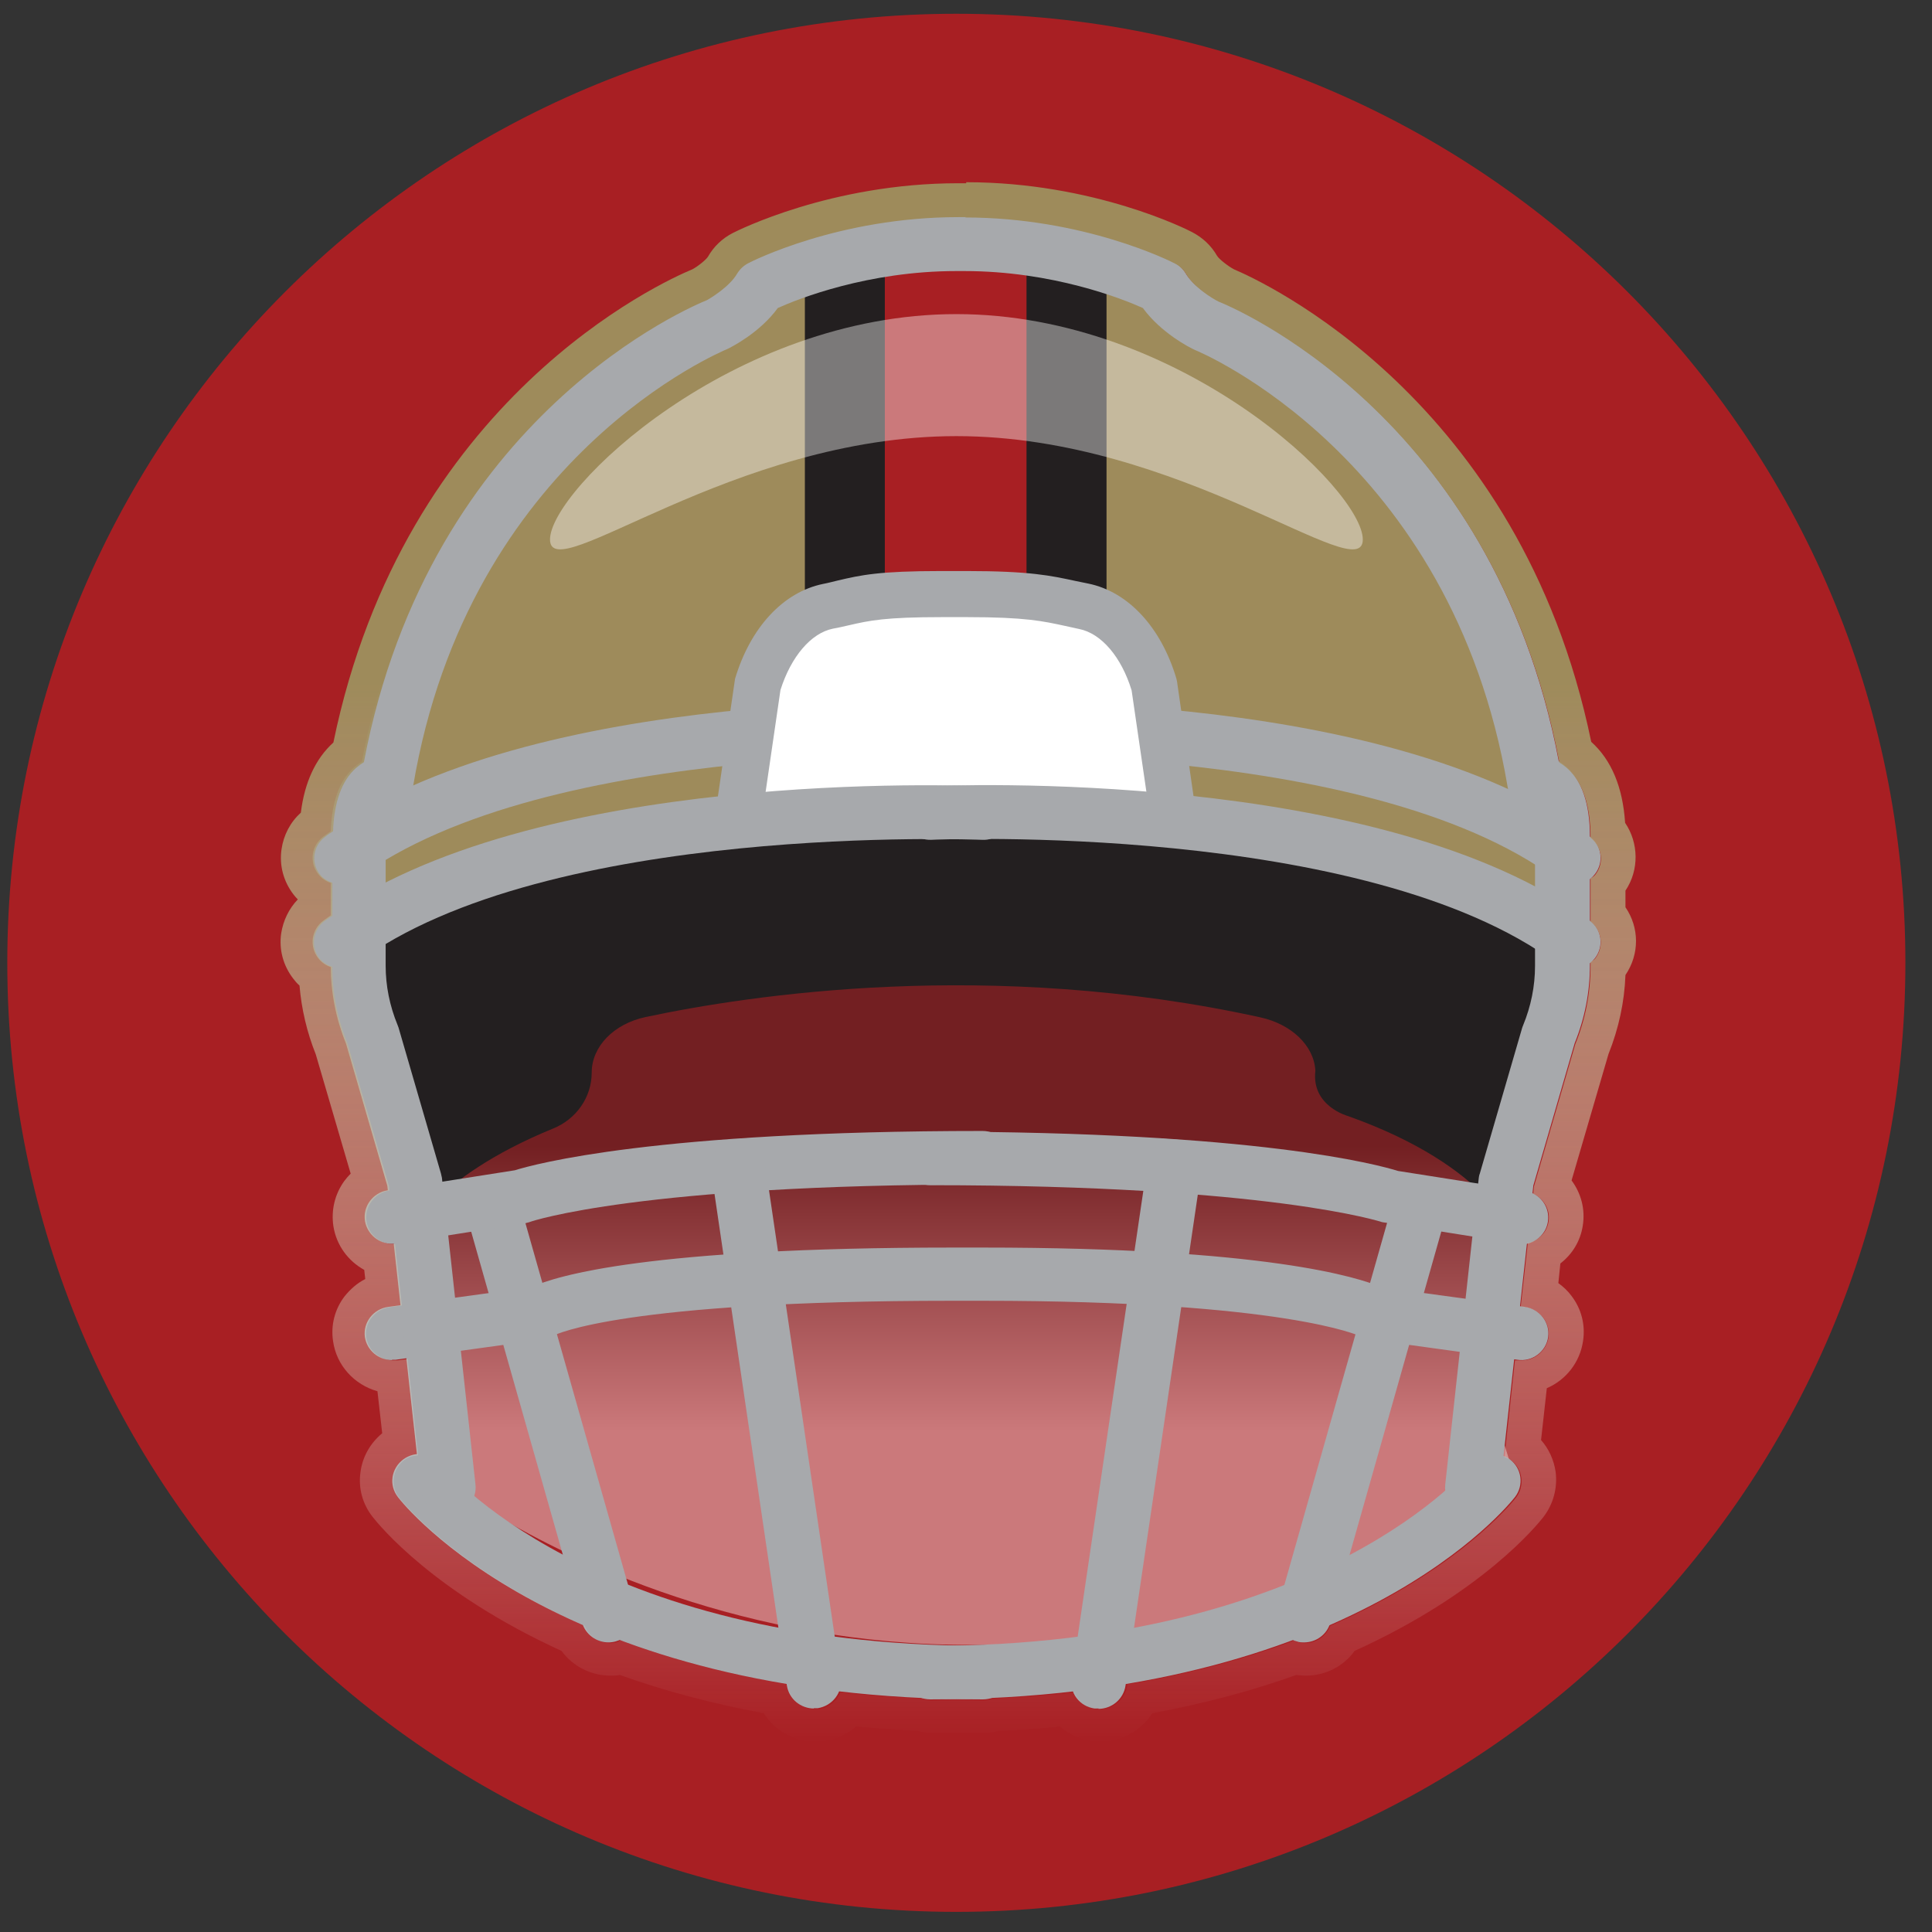 <svg width="57" height="57" viewBox="0 0 57 57" fill="none" xmlns="http://www.w3.org/2000/svg">
<rect x="0" y="0" width="57" height="57" fill="#333333" stroke="none"/>
<path d="M28.215 56.406C43.679 56.406 56.215 43.87 56.215 28.406C56.215 12.942 43.679 0.406 28.215 0.406C12.751 0.406 0.215 12.942 0.215 28.406C0.215 43.87 12.751 56.406 28.215 56.406Z" fill="#A81F23"/>
<path style="mix-blend-mode:multiply" opacity="0.4" d="M12.105 30.276L13.695 44.096C13.695 44.096 27.905 54.506 44.636 43.426L44.156 41.886L45.316 30.356C45.316 30.356 29.006 24.596 12.116 30.276H12.105Z" fill="url(#paint0_linear_1019_141516)"/>
<path d="M38.807 31.586C38.767 30.846 38.097 30.216 37.188 30.016C29.227 28.266 22.108 29.356 19.047 30.006C18.108 30.206 17.457 30.876 17.457 31.646C17.457 32.366 17.008 33.016 16.317 33.296C12.717 34.766 11.947 36.556 11.947 36.556L10.188 28.246C24.348 18.006 46.778 28.156 46.778 28.156L44.638 36.496C44.638 36.496 43.987 34.426 39.767 32.926C39.767 32.926 38.688 32.636 38.807 31.596V31.586Z" fill="#231F20"/>
<path d="M45.628 27.126C45.628 15.106 35.338 9.736 35.338 9.736L33.668 8.316C31.908 7.776 29.308 6.956 28.218 7.206C27.128 6.966 24.528 7.786 22.768 8.316L18.218 10.576C18.218 10.576 11.118 19.306 11.008 26.796C11.008 26.796 15.838 23.976 27.858 23.866C39.888 23.986 45.618 27.136 45.618 27.136L45.628 27.126Z" fill="#9E8B5B"/>
<path d="M28.988 50.137C16.498 50.137 11.918 44.407 11.738 44.167C11.468 43.817 11.538 43.327 11.898 43.057C12.248 42.797 12.758 42.857 13.028 43.207C13.068 43.257 17.378 48.557 28.998 48.557C29.448 48.557 29.808 48.907 29.808 49.347C29.808 49.787 29.448 50.137 28.998 50.137H28.988Z" fill="#A7A9AC"/>
<path d="M17.955 48.457C17.605 48.457 17.275 48.227 17.175 47.877L13.725 35.717C13.605 35.297 13.855 34.857 14.285 34.737C14.715 34.617 15.155 34.867 15.275 35.287L18.725 47.447C18.845 47.867 18.595 48.307 18.165 48.427C18.095 48.447 18.015 48.457 17.945 48.457H17.955Z" fill="#A7A9AC"/>
<path d="M11.565 40.127C11.165 40.127 10.825 39.837 10.765 39.447C10.705 39.017 11.015 38.617 11.455 38.557L15.675 37.977C16.415 37.637 19.135 36.807 28.105 36.807H28.995C37.345 36.807 40.075 37.687 40.755 37.977L44.985 38.557C45.425 38.617 45.735 39.017 45.675 39.447C45.615 39.877 45.205 40.187 44.765 40.117L40.255 39.497L40.115 39.417C40.115 39.417 37.925 38.377 28.985 38.377H28.095C18.385 38.377 16.405 39.367 16.325 39.407L16.195 39.477L16.025 39.517L11.675 40.117C11.675 40.117 11.595 40.117 11.565 40.117V40.127Z" fill="#A7A9AC"/>
<path d="M23.746 8.337V19.217C23.746 19.217 23.766 17.407 28.416 17.407C28.416 17.407 32.406 17.377 32.646 19.217V8.177C32.646 8.177 28.546 6.147 23.746 8.327V8.337Z" fill="#231F20"/>
<path d="M30.285 7.066H26.105V19.216H30.285V7.066Z" fill="#A81F23"/>
<path d="M10.027 26.096C9.787 26.096 9.537 25.986 9.387 25.786C9.117 25.436 9.187 24.936 9.547 24.676C15.637 20.156 28.487 20.696 29.037 20.716C29.477 20.736 29.827 21.106 29.807 21.546C29.787 21.986 29.397 22.326 28.967 22.296C28.837 22.296 16.147 21.766 10.527 25.936C10.377 26.046 10.207 26.096 10.037 26.096H10.027Z" fill="#A7A9AC"/>
<path d="M46.408 26.096C46.238 26.096 46.068 26.046 45.918 25.936C40.298 21.766 27.608 22.296 27.478 22.296C27.038 22.316 26.658 21.976 26.638 21.546C26.618 21.116 26.958 20.736 27.408 20.716C27.948 20.696 40.808 20.156 46.898 24.676C47.258 24.936 47.328 25.436 47.058 25.786C46.898 25.996 46.658 26.096 46.418 26.096H46.408Z" fill="#A7A9AC"/>
<path d="M21.777 24.257L22.357 20.227C22.727 18.977 23.517 18.087 24.437 17.897C25.357 17.707 25.627 17.537 27.807 17.537H28.517C30.687 17.537 31.057 17.707 31.987 17.897C32.917 18.087 33.697 18.977 34.067 20.227L34.647 24.257" fill="white"/>
<path d="M33.966 24.347L33.386 20.367C33.086 19.387 32.496 18.687 31.836 18.557L31.426 18.467C30.776 18.327 30.266 18.207 28.516 18.207H27.806C26.106 18.207 25.656 18.307 25.046 18.447C24.906 18.477 24.756 18.517 24.576 18.547C23.926 18.677 23.336 19.377 23.026 20.357L22.446 24.337L21.086 24.147L21.686 20.027C22.136 18.517 23.106 17.467 24.286 17.227C24.446 17.197 24.586 17.157 24.716 17.127C25.396 16.967 25.926 16.847 27.786 16.847H28.496C30.406 16.847 31.016 16.987 31.716 17.137L32.106 17.217C33.286 17.457 34.256 18.507 34.706 20.017L34.726 20.107L35.306 24.137L33.946 24.327L33.966 24.347Z" fill="#A7A9AC"/>
<path d="M27.447 50.137C26.997 50.137 26.637 49.787 26.637 49.347C26.637 48.907 26.997 48.557 27.447 48.557C39.067 48.557 43.377 43.257 43.417 43.207C43.687 42.867 44.197 42.797 44.547 43.057C44.897 43.317 44.967 43.817 44.697 44.167C44.507 44.407 39.937 50.137 27.447 50.137Z" fill="#A7A9AC"/>
<path d="M38.478 48.457C38.408 48.457 38.338 48.457 38.258 48.427C37.828 48.307 37.578 47.877 37.698 47.447L41.148 35.287C41.268 34.867 41.708 34.617 42.138 34.737C42.568 34.857 42.818 35.287 42.698 35.717L39.248 47.877C39.148 48.227 38.828 48.457 38.468 48.457H38.478Z" fill="#A7A9AC"/>
<path d="M43.448 44.677C43.448 44.677 43.388 44.677 43.358 44.677C42.918 44.627 42.598 44.237 42.638 43.807L43.628 34.757C43.628 34.757 43.638 34.667 43.658 34.627L44.908 30.327C44.908 30.327 44.928 30.267 44.938 30.247C45.168 29.687 45.288 29.097 45.288 28.497V24.717C45.288 24.177 45.188 23.937 45.148 23.857C44.808 23.807 44.528 23.547 44.478 23.207C42.828 13.447 35.338 10.357 35.258 10.327C35.098 10.257 34.248 9.817 33.718 9.087C33.118 8.817 31.058 7.997 28.448 7.997H28.218C25.608 7.997 23.548 8.817 22.948 9.087C22.418 9.817 21.568 10.247 21.458 10.297C21.328 10.357 13.828 13.437 12.188 23.197C12.128 23.537 11.848 23.797 11.518 23.847C11.468 23.927 11.378 24.157 11.378 24.707V28.487C11.378 29.087 11.498 29.677 11.728 30.237C11.738 30.267 11.748 30.287 11.758 30.317L13.008 34.617C13.008 34.617 13.028 34.707 13.038 34.747L14.028 43.797C14.078 44.227 13.758 44.627 13.308 44.667C12.868 44.717 12.468 44.397 12.418 43.967L11.428 34.987L10.208 30.787C9.908 30.047 9.758 29.277 9.758 28.477V24.697C9.758 23.737 9.988 23.047 10.448 22.637C10.528 22.567 10.598 22.517 10.678 22.467C12.628 12.167 20.468 8.977 20.798 8.837C20.908 8.777 21.468 8.437 21.688 8.057C21.768 7.927 21.878 7.817 22.018 7.747C22.128 7.687 24.698 6.387 28.218 6.387H28.448C31.968 6.387 34.538 7.687 34.648 7.747C34.788 7.817 34.898 7.927 34.978 8.057C35.198 8.437 35.748 8.777 35.928 8.857C36.208 8.967 44.038 12.147 45.988 22.457C46.068 22.507 46.138 22.557 46.218 22.627C46.678 23.037 46.908 23.727 46.908 24.687V28.467C46.908 29.267 46.758 30.037 46.458 30.777L45.238 34.977L44.248 43.957C44.208 44.367 43.858 44.667 43.448 44.667V44.677Z" fill="#A7A9AC"/>
<path d="M11.568 36.697C11.178 36.697 10.838 36.417 10.768 36.027C10.698 35.597 10.998 35.187 11.438 35.117L15.188 34.527C15.768 34.347 19.318 33.367 28.988 33.367C29.438 33.367 29.798 33.717 29.798 34.157C29.798 34.597 29.438 34.947 28.988 34.947C18.938 34.947 15.688 36.027 15.648 36.047L15.508 36.087L11.698 36.687C11.698 36.687 11.608 36.697 11.568 36.697Z" fill="#A7A9AC"/>
<path d="M44.867 36.697C44.867 36.697 44.777 36.697 44.737 36.687L40.777 36.057C40.777 36.057 37.497 34.967 27.447 34.967C26.997 34.967 26.637 34.617 26.637 34.177C26.637 33.737 26.997 33.387 27.447 33.387C37.117 33.387 40.667 34.367 41.247 34.547L44.997 35.137C45.437 35.207 45.737 35.607 45.667 36.047C45.607 36.437 45.257 36.717 44.867 36.717V36.697Z" fill="#A7A9AC"/>
<path d="M10.027 28.577C9.787 28.577 9.537 28.467 9.387 28.267C9.117 27.917 9.187 27.417 9.547 27.157C15.637 22.637 28.497 23.177 29.037 23.197C29.477 23.217 29.827 23.587 29.807 24.027C29.787 24.467 29.397 24.807 28.967 24.777C28.837 24.777 16.147 24.247 10.527 28.417C10.377 28.527 10.207 28.577 10.037 28.577H10.027Z" fill="#A7A9AC"/>
<path d="M46.408 28.577C46.238 28.577 46.068 28.527 45.918 28.417C40.288 24.247 27.608 24.767 27.478 24.777C27.038 24.797 26.658 24.457 26.638 24.027C26.618 23.597 26.958 23.217 27.408 23.197C27.948 23.167 40.808 22.637 46.898 27.157C47.258 27.417 47.328 27.917 47.058 28.267C46.898 28.477 46.658 28.577 46.418 28.577H46.408Z" fill="#A7A9AC"/>
<path d="M24.016 50.407C23.626 50.407 23.276 50.127 23.216 49.727L20.976 34.517C20.916 34.087 21.216 33.687 21.656 33.617C22.096 33.557 22.506 33.857 22.566 34.287L24.806 49.497C24.866 49.927 24.566 50.327 24.126 50.397C24.086 50.397 24.046 50.397 24.006 50.397L24.016 50.407Z" fill="#A7A9AC"/>
<path d="M32.415 50.407C32.415 50.407 32.335 50.407 32.295 50.407C31.855 50.347 31.545 49.947 31.615 49.507L33.855 34.297C33.915 33.867 34.325 33.567 34.765 33.627C35.205 33.687 35.515 34.087 35.445 34.527L33.205 49.737C33.145 50.127 32.805 50.417 32.405 50.417L32.415 50.407Z" fill="#A7A9AC"/>
<path opacity="0.4" d="M40.207 15.917C40.207 17.377 34.837 12.867 28.217 12.867C21.597 12.867 16.227 17.377 16.227 15.917C16.227 14.457 21.597 9.267 28.217 9.267C34.837 9.267 40.207 14.457 40.207 15.917Z" fill="white"/>
<path d="M28.466 6.416C31.986 6.416 34.556 7.716 34.666 7.776C34.806 7.846 34.916 7.956 34.996 8.086C35.216 8.466 35.766 8.806 35.946 8.896C36.226 9.006 44.056 12.186 46.006 22.496C46.086 22.546 46.156 22.596 46.236 22.666C46.696 23.076 46.926 23.766 46.926 24.716C47.266 24.986 47.336 25.466 47.066 25.806C47.026 25.856 46.976 25.886 46.926 25.916V27.186C47.266 27.456 47.326 27.936 47.066 28.276C47.026 28.326 46.976 28.356 46.926 28.386V28.496C46.926 29.296 46.776 30.066 46.476 30.806L45.256 35.006L45.236 35.216C45.546 35.366 45.746 35.686 45.686 36.046C45.636 36.366 45.386 36.606 45.076 36.676L44.866 38.546L44.996 38.566C45.436 38.626 45.746 39.026 45.686 39.456C45.626 39.846 45.286 40.136 44.896 40.136C44.856 40.136 44.816 40.136 44.776 40.136H44.696L44.386 42.986C44.446 43.016 44.516 43.036 44.576 43.076C44.926 43.336 44.996 43.836 44.726 44.186C44.616 44.326 43.016 46.316 39.246 47.966C39.126 48.276 38.826 48.476 38.506 48.476C38.436 48.476 38.366 48.476 38.286 48.446C38.246 48.446 38.226 48.416 38.196 48.396C36.806 48.916 35.166 49.376 33.256 49.696V49.746C33.186 50.136 32.846 50.426 32.456 50.426C32.416 50.426 32.376 50.426 32.336 50.426C32.036 50.386 31.816 50.186 31.716 49.926C30.946 50.016 30.136 50.076 29.286 50.116C29.206 50.146 29.116 50.166 29.026 50.166C28.756 50.166 28.516 50.146 28.256 50.146C27.996 50.146 27.756 50.166 27.486 50.166C27.396 50.166 27.306 50.146 27.226 50.116C26.376 50.076 25.566 50.016 24.796 49.926C24.696 50.176 24.466 50.376 24.176 50.426C24.136 50.426 24.096 50.426 24.056 50.426C23.666 50.426 23.316 50.146 23.256 49.746V49.696C21.336 49.376 19.696 48.916 18.306 48.396C18.276 48.406 18.246 48.436 18.216 48.446C18.146 48.466 18.066 48.476 17.996 48.476C17.666 48.476 17.376 48.276 17.256 47.966C13.496 46.316 11.886 44.326 11.776 44.186C11.506 43.836 11.576 43.346 11.926 43.076C12.046 42.986 12.196 42.946 12.336 42.936L12.026 40.096L11.716 40.136C11.716 40.136 11.636 40.136 11.606 40.136C11.206 40.136 10.866 39.846 10.806 39.456C10.746 39.026 11.056 38.626 11.496 38.566L11.856 38.516L11.656 36.706C11.656 36.706 11.626 36.706 11.606 36.706C11.216 36.706 10.876 36.426 10.816 36.036C10.746 35.606 11.046 35.196 11.486 35.126L11.476 34.996L10.256 30.796C9.956 30.066 9.806 29.306 9.806 28.526C9.666 28.476 9.526 28.396 9.426 28.276C9.156 27.926 9.226 27.436 9.586 27.166C9.656 27.116 9.736 27.066 9.806 27.016V26.046C9.666 25.996 9.526 25.916 9.436 25.796C9.166 25.446 9.236 24.946 9.596 24.686C9.666 24.626 9.746 24.576 9.826 24.526C9.856 23.676 10.076 23.036 10.506 22.656C10.586 22.586 10.656 22.536 10.736 22.486C12.686 12.186 20.516 8.996 20.856 8.856C20.966 8.796 21.526 8.456 21.746 8.076C21.826 7.946 21.936 7.836 22.076 7.766C22.186 7.706 24.756 6.406 28.276 6.406H28.506M28.506 5.406H28.276C24.506 5.406 21.736 6.816 21.616 6.876C21.306 7.036 21.056 7.276 20.886 7.576C20.826 7.666 20.596 7.856 20.426 7.946C19.556 8.306 11.926 11.746 9.836 21.906C9.306 22.386 8.986 23.086 8.876 23.976C8.566 24.256 8.366 24.636 8.306 25.056C8.236 25.536 8.366 26.006 8.656 26.386C8.696 26.436 8.736 26.486 8.786 26.536C8.526 26.806 8.356 27.156 8.296 27.536C8.226 28.016 8.356 28.486 8.646 28.866C8.706 28.946 8.766 29.016 8.836 29.076C8.896 29.776 9.056 30.456 9.316 31.106L10.346 34.626C10.276 34.696 10.216 34.766 10.156 34.846C9.876 35.236 9.766 35.706 9.836 36.176C9.926 36.746 10.276 37.206 10.746 37.466L10.776 37.736C10.536 37.856 10.336 38.036 10.166 38.246C9.876 38.626 9.756 39.096 9.826 39.566C9.926 40.286 10.456 40.856 11.136 41.046L11.276 42.286C10.926 42.576 10.696 42.976 10.636 43.426C10.566 43.906 10.696 44.376 10.996 44.756C11.176 44.986 12.796 46.986 16.566 48.706C16.896 49.156 17.426 49.436 18.006 49.436C18.096 49.436 18.196 49.436 18.286 49.416C19.596 49.886 21.026 50.266 22.536 50.546C22.856 51.056 23.426 51.386 24.066 51.386C24.146 51.386 24.236 51.386 24.316 51.366C24.676 51.316 24.996 51.166 25.256 50.936C25.806 50.986 26.406 51.026 27.066 51.066C27.186 51.096 27.336 51.126 27.496 51.126C27.656 51.126 27.826 51.126 27.986 51.116C28.086 51.116 28.186 51.116 28.286 51.116C28.346 51.116 28.446 51.116 28.546 51.116C28.706 51.116 28.866 51.126 29.036 51.126C29.206 51.126 29.346 51.096 29.466 51.066C30.126 51.036 30.726 50.996 31.276 50.936C31.536 51.166 31.856 51.316 32.206 51.366C32.296 51.376 32.376 51.386 32.466 51.386C33.096 51.386 33.666 51.056 33.996 50.546C35.506 50.266 36.936 49.886 38.246 49.416C38.336 49.426 38.436 49.436 38.526 49.436C39.106 49.436 39.636 49.166 39.966 48.706C43.736 46.996 45.356 44.986 45.536 44.756C45.826 44.376 45.956 43.906 45.896 43.426C45.846 43.076 45.696 42.746 45.466 42.486L45.636 40.956C46.196 40.716 46.616 40.196 46.706 39.556C46.776 39.086 46.656 38.616 46.366 38.236C46.256 38.086 46.126 37.966 45.976 37.856L46.036 37.276C46.386 37.006 46.626 36.616 46.696 36.166C46.776 35.676 46.646 35.206 46.366 34.826L47.456 31.096C47.756 30.346 47.926 29.566 47.956 28.766C48.376 28.146 48.366 27.366 47.956 26.766V26.276C48.366 25.666 48.346 24.866 47.946 24.276C47.876 23.226 47.546 22.426 46.946 21.886C44.856 11.736 37.186 8.276 36.406 7.946C36.236 7.856 35.966 7.646 35.906 7.546C35.736 7.246 35.476 7.006 35.166 6.846C35.056 6.786 32.286 5.376 28.506 5.376V5.406Z" fill="url(#paint1_linear_1019_141516)"/>
<defs>
<linearGradient id="paint0_linear_1019_141516" x1="28.706" y1="29.856" x2="28.706" y2="42.236" gradientUnits="userSpaceOnUse">
<stop offset="0.32" stop-color="#231F20"/>
<stop offset="1" stop-color="white"/>
</linearGradient>
<linearGradient id="paint1_linear_1019_141516" x1="28.226" y1="5.416" x2="28.226" y2="51.416" gradientUnits="userSpaceOnUse">
<stop offset="0.32" stop-color="#9E8B5B"/>
<stop offset="1" stop-color="white" stop-opacity="0"/>
</linearGradient>
</defs>
</svg>
